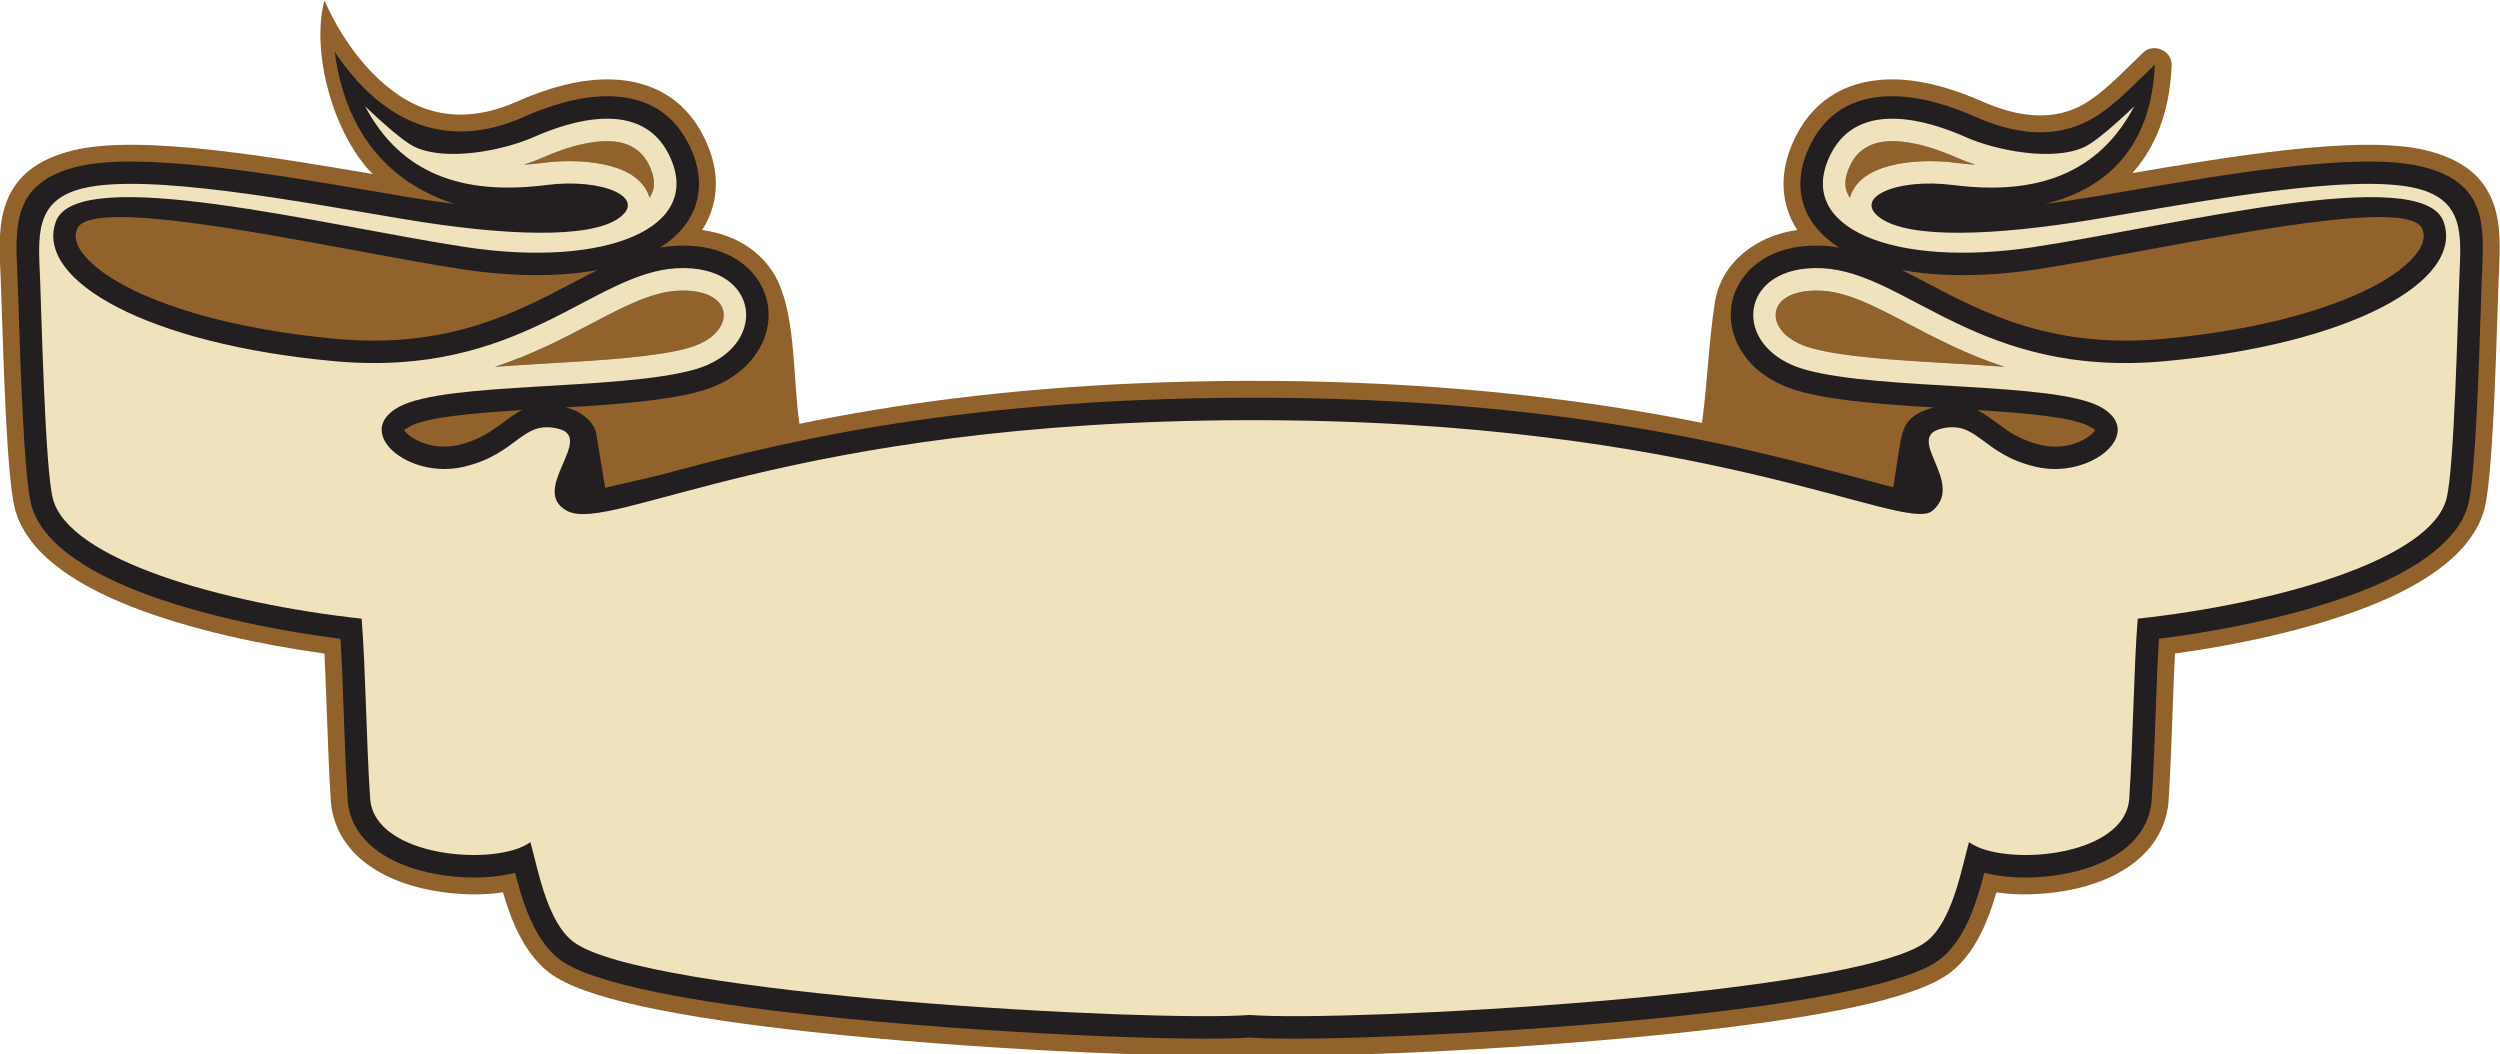 <?xml version="1.0" encoding="UTF-8" standalone="no"?>
<svg
   xmlns:dc="http://purl.org/dc/elements/1.1/"
   xmlns:cc="http://creativecommons.org/ns#"
   xmlns:rdf="http://www.w3.org/1999/02/22-rdf-syntax-ns#"
   xmlns:svg="http://www.w3.org/2000/svg"
   xmlns="http://www.w3.org/2000/svg"
   viewBox="0 0 721.267 304.227"
   height="304.227"
   width="721.267"
   xml:space="preserve"
   id="svg2"
   version="1.1"><defs
     id="defs6" /><g
     transform="matrix(1.333,0,0,-1.333,0,304.227)"
     id="g10"><g
       transform="scale(0.1)"
       id="g12"><path
         id="path14"
         style="fill:#91622b;fill-opacity:1;fill-rule:nonzero;stroke:none"
         d="m 4289.44,2062.96 -0.14,0.14 c 40.91,-18.19 78.58,-28.18 113.25,-30.24 33.15,-1.98 63.41,3.31 90.93,15.6 41.09,18.33 79.2,55.65 121.77,97.34 7.86,7.7 15.86,15.52 23.31,22.72 22.64,21.82 62.97,3.67 61.69,-27.64 -3.6,-87.72 -27.62,-161.38 -72.87,-218.77 -3.9,-4.93 -7.94,-9.73 -12.13,-14.4 105.67,17.98 224.22,37.79 334.08,49.91 119.05,13.13 227.98,17.02 300.22,-0.4 83.53,-20.16 124.84,-59.13 144.99,-109.74 18.8,-47.17 16.5,-99.62 14.02,-155.82 v 0.14 c -0.13,-3.23 -0.21,-5.03 -0.22,-5.28 -0.22,-5.18 -0.44,-10.12 -0.44,-10.12 -0.35,-9.23 -0.69,-18.59 -1.02,-28.36 -0.36,-10.47 -0.74,-21.94 -1.14,-34.41 -2.11,-65.52 -5.1,-157.17 -9.33,-237.99 -4.41,-83.68 -10.39,-159.31 -18.71,-192.66 -11.35,-45.37 -41.08,-85.8 -84.65,-121.33 -43.74,-35.67 -102.07,-66.728 -169.78,-93.095 -61.31,-23.887 -131.06,-44.602 -204.39,-61.805 -67.9,-15.941 -139.74,-29.035 -211.48,-38.996 -0.82,-15.508 -1.52,-30.891 -2.15,-46.211 -1.15,-27.371 -2.11,-54.016 -3.08,-80.906 -1.23,-34.055 -2.47,-68.43 -3.8,-99.321 v 0.149 c -1.46,-34.004 -3.05,-65.871 -4.87,-93.106 -1.14,-16.953 -4.85,-33.379 -10.8,-49.238 -6.12,-16.301 -14.36,-31.152 -24.42,-44.617 -16.26,-21.789 -37.42,-40.031 -61.78,-54.953 -25.19,-15.43 -53.81,-27.227 -83.86,-35.633 -25.41,-7.121 -52.31,-11.984 -79.12,-14.699 -28.45,-2.879 -56.06,-3.418 -81.11,-1.731 -10.16,0.676 -20.72,1.828 -31.52,3.418 -7.17,-24.707 -15.8,-50.398 -26.95,-75.105 -17.29,-38.301 -40.46,-73.633 -73.11,-98.731 -36.8,-28.281 -107.45,-52.343 -199.33,-72.566 C 3920.97,82.375 3791.98,63.809 3653.46,48.809 3479.36,29.941 3291.02,16.16 3126.84,7.762 2936.31,-1.984 2775.84,-4.746 2704.76,0 2633.68,-4.746 2473.22,-1.984 2282.7,7.762 2118.51,16.16 1930.19,29.941 1756.07,48.809 c -138.52,15 -267.5,33.566 -368.04,55.695 -91.88,20.23 -162.54,44.285 -199.33,72.566 -32.65,25.098 -55.82,60.43 -73.1,98.731 -11.17,24.754 -19.82,50.5 -27,75.234 -11.7,-1.75 -22.23,-2.93 -31.49,-3.547 -25.04,-1.687 -52.65,-1.148 -81.094,1.731 -26.817,2.715 -53.711,7.578 -79.121,14.699 -30.047,8.406 -58.668,20.191 -83.86,35.625 -24.363,14.922 -45.523,33.172 -61.789,54.961 -10.058,13.465 -18.308,28.328 -24.422,44.617 -5.945,15.848 -9.644,32.285 -10.789,49.238 -1.824,27.227 -3.418,59.09 -4.879,93.086 -1.351,31.602 -2.582,65.535 -3.793,99.141 -0.968,26.914 -1.933,53.574 -3.078,80.937 -0.637,15.332 -1.34,30.711 -2.156,46.231 -71.738,9.961 -143.582,23.055 -211.477,38.996 -73.343,17.203 -143.086,37.918 -204.398,61.805 -67.695,26.367 -126.027,57.425 -169.77,93.085 -43.574,35.54 -73.3,75.97 -84.644,121.34 -8.332,33.35 -14.316,108.98 -18.715,192.66 -4.242,80.83 -7.219,172.49 -9.34,238 -0.402,12.47 -0.781,23.94 -1.133,34.41 -0.332,9.77 -0.672,19.12 -1.02,28.35 0,0 -0.223,4.94 -0.445,10.12 -0.012,0.25 -0.09,2.05 -0.227,5.28 v -0.14 c -2.465,56.2 -4.77,108.65 14.023,155.82 20.152,50.61 61.465,89.58 144.996,109.74 72.239,17.42 181.168,13.53 300.223,0.4 114.117,-12.58 237.633,-33.48 346.324,-52 -84.129,84.76 -134.433,262.56 -104.214,376.08 40.621,-94.76 120.66,-201.18 220.175,-235.25 58.219,-19.94 124.142,-16.14 197.402,16.39 0.09,0.05 0.14,0.1 0.19,0.12 27.42,12.18 61.22,25.19 97.2,34.36 28.95,7.38 59.63,12.48 90.26,13.12 44.81,0.93 89.07,-7.13 128.55,-29.53 34.61,-19.63 64.64,-49.82 86.89,-93.96 7.91,-15.68 13.97,-31.11 18.25,-46.25 4.57,-16.12 7.19,-31.68 7.91,-46.62 1.49,-30.51 -4.14,-59.1 -16.2,-85.56 -3.78,-8.3 -8.17,-16.32 -13.17,-24.04 18.35,-2.53 35.43,-6.73 51.17,-12.33 35.68,-12.71 64.31,-32.68 85.47,-56.94 11.26,-12.9 20.32,-26.79 27.17,-41.3 39.21,-83.14 32.99,-216.72 46.69,-308.93 51.53,10.64 107.41,21.13 167.94,31.04 209.04,34.21 472.3,61.16 800.66,61.95 336.98,0.82 610.66,-26.97 827.95,-62.43 56.09,-9.15 108.36,-18.81 156.92,-28.6 12.8,96.27 13.93,170.27 27.78,260.1 13.78,89.4 92.17,145.59 178.25,157.44 -5,7.73 -9.4,15.75 -13.19,24.04 -12.05,26.46 -17.69,55.05 -16.19,85.56 0.72,14.94 3.33,30.5 7.9,46.62 4.29,15.14 10.36,30.57 18.26,46.25 22.25,44.14 52.28,74.33 86.9,93.96 39.47,22.4 83.73,30.46 128.53,29.53 30.64,-0.64 61.32,-5.74 90.27,-13.12 35.97,-9.17 69.78,-22.18 97.19,-34.36 v 0" /><path
         id="path16"
         style="fill:#231f20;fill-opacity:1;fill-rule:nonzero;stroke:none"
         d="m 4274.63,2029.77 c 90.14,-40.08 167.37,-44.1 233.67,-14.51 54.94,24.53 100.68,74.2 155.48,127.04 -6.48,-158.02 -83.87,-263.71 -237.64,-301.4 32.34,4.12 66.06,9.12 100.84,14.92 15.27,2.54 44.28,7.48 74.43,12.62 h 0.18 c 220.22,37.53 504.58,85.97 639.41,53.45 139.66,-33.71 135.69,-124.19 131.1,-228.66 -0.26,-6 -0.55,-12.24 -0.67,-15.55 -0.67,-17.07 -1.35,-37.96 -2.15,-62.91 -4.2,-129.49 -11.76,-362.27 -26.92,-422.95 -19.47,-77.89 -108.77,-141.29 -232.18,-189.37 -122.76,-47.813 -282.71,-83.048 -437.54,-102.677 -3.03,-49.16 -4.96,-103.046 -6.94,-157.847 -2.4,-66.36 -4.84,-134.016 -8.68,-191.145 -1.89,-28.203 -11.89,-52.988 -27.94,-74.48 -28.04,-37.563 -74.42,-62.824 -126.27,-77.348 -48.04,-13.453 -101.38,-18.125 -147.97,-15 -21.25,1.438 -41.64,4.555 -60.19,9.317 -16.84,-65.321 -41.58,-145.555 -96.04,-187.422 -68.81,-52.887 -292.57,-93.075 -549,-120.86 -371.09,-40.203 -817.04,-57.477 -944.84,-48.34 -127.81,-9.137 -573.75,8.137 -944.85,48.34 -256.42,27.785 -480.19,67.973 -549,120.86 -54.46,41.867 -79.21,122.101 -96.04,187.422 -18.56,-4.762 -38.94,-7.879 -60.19,-9.317 -46.59,-3.125 -99.92,1.547 -147.967,15 -51.844,14.524 -98.231,39.785 -126.278,77.348 -16.047,21.492 -26.043,46.265 -27.941,74.48 -3.836,57.11 -6.277,124.754 -8.672,191.082 -1.973,54.836 -3.91,108.731 -6.937,157.91 -154.832,19.629 -314.79,54.864 -437.54,102.677 -123.414,48.08 -212.714,111.48 -232.183,189.37 -15.176,60.68 -22.719,293.48 -26.922,422.96 -0.801,24.95 -1.484,45.84 -2.148,62.9 -0.129,3.31 -0.41,9.55 -0.668,15.55 -4.59,104.47 -8.566,194.95 131.097,228.66 134.828,32.52 419.188,-15.92 639.403,-53.45 h 0.191 c 30.145,-5.14 59.16,-10.08 74.418,-12.62 34.785,-5.8 68.508,-10.8 100.848,-14.93 -152.629,49.8 -237.551,165.7 -258.887,329.15 102,-152.38 240.355,-215.98 410.206,-140.47 l 0.19,0.2 c 45.39,20.18 110.08,42.89 173.36,44.19 72.54,1.51 141.8,-23.2 182.24,-103.39 13.78,-27.32 20.96,-53.47 22.18,-78.2 2.45,-50.35 -18.32,-92.99 -57.8,-126.76 -7.9,-6.76 -16.57,-13.11 -25.99,-19.05 11.28,1.91 22.69,3.21 34.32,3.8 77.02,3.84 132.98,-21.39 165.85,-59.08 18.02,-20.65 29.04,-44.66 32.91,-69.8 3.84,-24.86 0.69,-50.85 -9.56,-75.77 -19.5,-47.35 -65.17,-90.18 -137.41,-110.25 -74.29,-20.63 -182.07,-28.5 -290.77,-35.02 33.5,-6.8 62.41,-32.96 66.26,-56.47 l 19.28,-117.46 c 21.28,5.56 92.96,20.68 123.96,29.01 220.43,59.21 612.06,164.4 1265.14,165.98 670.44,1.63 1086.3,-110.13 1306.63,-169.34 37.68,-10.13 68.62,-18.45 92.14,-24.7 l 13.09,83.84 c 7.33,46.91 14.18,72.65 74.56,89.14 -108.7,6.53 -216.47,14.4 -290.76,35.02 -72.23,20.06 -117.91,62.9 -137.41,110.25 -10.26,24.93 -13.4,50.91 -9.56,75.77 3.87,25.14 14.89,49.15 32.91,69.8 32.87,37.69 88.83,62.93 165.85,59.08 11.63,-0.59 23.04,-1.89 34.31,-3.8 -9.42,5.94 -18.08,12.29 -25.98,19.05 -39.47,33.77 -60.26,76.41 -57.79,126.76 1.21,24.73 8.39,50.88 22.17,78.2 40.43,80.19 109.7,104.9 182.24,103.39 63.28,-1.3 127.97,-24.01 173.36,-44.19 z m -39.12,-88.89 c -36.92,16.41 -88.62,34.86 -136.13,35.84 -38.25,0.79 -74.2,-11.09 -93.74,-49.83 -7.22,-14.34 -10.97,-27.38 -11.54,-39.08 -0.58,-12.07 2.83,-23.26 9.77,-33.38 2.59,10.16 7.71,19.8 15.13,28.82 10.31,12.52 25.05,22.91 43.18,30.7 38.74,16.64 101.92,24.73 171.11,15.93 14.42,-1.84 28.49,-3.2 42.18,-4.06 -14.82,4.77 -28.33,9.88 -39.96,15.06 z m -2829.85,-86.47 c 6.93,10.14 10.36,21.33 9.77,33.4 -0.57,11.69 -4.32,24.74 -11.54,39.08 -19.54,38.74 -55.49,50.62 -93.73,49.83 -47.52,-0.98 -99.23,-19.43 -136.14,-35.84 l 0.19,0.19 c -11.8,-5.25 -25.51,-10.45 -40.5,-15.28 13.8,0.86 27.97,2.23 42.53,4.09 69.19,8.8 132.37,0.71 171.12,-15.93 18.12,-7.78 32.87,-18.18 43.17,-30.7 7.42,-9.03 12.54,-18.67 15.13,-28.84 z M 1293.3,1697.83 c -81.15,-14.8 -181.91,-15.16 -292.42,1.59 -61.724,9.35 -139.591,23.77 -221.278,38.9 -272.145,50.4 -591.032,109.45 -613.082,47.71 -1.454,-4.07 -2.317,-7.65 -2.594,-10.76 -1.848,-20.27 12.211,-43.36 39.937,-67.43 35.297,-30.65 90.008,-59.85 161.27,-85.3 96.094,-34.31 219.578,-60.71 363.746,-73.81 238.434,-21.68 386.851,56.33 507.141,119.56 19.66,10.33 38.65,20.3 57.28,29.54 z m -222.25,-209.45 c 36.75,2.79 75.2,5.05 113.98,7.33 h 0.19 c 115.48,6.77 233.82,13.73 303.95,33.2 40.42,11.23 64.6,31.84 73.58,53.65 3.3,8.01 4.32,16.28 3.11,24.1 -1.16,7.56 -4.42,14.72 -9.73,20.8 -14.67,16.83 -43.91,27.87 -88.36,25.65 -57.57,-2.88 -117.27,-34.26 -186.56,-70.67 -60.98,-32.06 -128.58,-67.59 -210.16,-94.06 z m 59.03,-93.57 c -108.81,-6.82 -206.053,-15.33 -243.338,-35.67 -8.359,-4.56 -12.09,-7.26 -12.312,-8.44 -0.176,-0.97 0.558,0.92 1.062,0.06 2.578,-4.44 7.61,-9.28 14.512,-14.1 24.316,-16.93 62.949,-26.56 101.773,-17.6 45.523,10.51 72.273,30.36 94.243,46.67 15.3,11.36 29.16,21.63 44.06,29.08 z m 3149.35,0 c 14.91,-7.45 28.77,-17.72 44.09,-29.08 21.96,-16.31 48.71,-36.16 94.23,-46.67 38.83,-8.96 77.46,0.67 101.77,17.6 6.92,4.82 11.94,9.66 14.52,14.1 0.5,0.86 1.24,-1.03 1.06,-0.06 -0.22,1.18 -3.95,3.88 -12.31,8.44 -37.28,20.34 -134.54,28.85 -243.36,35.67 z m 59.05,93.57 c -81.59,26.47 -149.18,62 -210.17,94.06 -69.29,36.41 -128.99,67.79 -186.55,70.67 -44.46,2.22 -73.69,-8.82 -88.36,-25.65 -5.31,-6.08 -8.58,-13.24 -9.74,-20.8 -1.21,-7.82 -0.18,-16.09 3.12,-24.1 8.97,-21.82 33.15,-42.42 73.58,-53.65 70.13,-19.47 188.47,-26.43 303.95,-33.2 h 0.19 c 38.77,-2.28 77.23,-4.55 113.98,-7.33 z m -222.26,209.45 c 18.64,-9.23 37.63,-19.21 57.29,-29.54 120.29,-63.23 268.71,-141.24 507.14,-119.56 144.16,13.09 267.66,39.5 363.76,73.81 71.25,25.46 125.96,54.65 161.27,85.3 27.72,24.07 41.78,47.16 39.93,67.43 -0.28,3.11 -1.14,6.69 -2.59,10.76 -22.05,61.75 -340.95,2.69 -613.09,-47.71 -81.69,-15.13 -159.56,-29.55 -221.28,-38.9 -110.51,-16.75 -211.27,-16.39 -292.43,-1.59 v 0" /><path
         id="path18"
         style="fill:#efe2bd;fill-opacity:1;fill-rule:evenodd;stroke:none"
         d="m 4255.07,1985.32 c -82.32,36.59 -232.77,82.34 -292.73,-36.59 -80.89,-160.41 137.21,-246.99 439.1,-201.25 301.88,45.73 841.61,182.95 887.35,54.88 45.73,-128.07 -201.26,-265.29 -603.77,-301.88 -402.51,-36.59 -558.02,192.11 -740.98,201.26 -182.95,9.14 -201.26,-173.81 -36.6,-219.56 164.67,-45.73 537.89,-25.61 638.52,-80.5 100.63,-54.88 -20.11,-157.36 -139.03,-129.91 -118.93,27.44 -126.49,102.87 -206.75,82.35 -78.68,-20.13 54.87,-117.73 -18.29,-177.68 -60.89,-49.9 -489.27,198.84 -1483.02,196.44 -993.75,-2.4 -1375.59,-246.83 -1471.23,-196.44 -83.69,44.09 60.38,157.55 -18.29,177.68 -80.26,20.52 -87.82,-54.91 -206.75,-82.35 -118.916,-27.45 -239.662,75.03 -139.03,129.91 100.629,54.89 473.85,34.77 638.52,80.5 164.65,45.75 146.36,228.7 -36.6,219.56 -182.95,-9.15 -338.47,-237.85 -740.982,-201.26 -402.512,36.59 -649.504,173.81 -603.766,301.88 45.742,128.07 585.469,-9.15 887.348,-54.88 301.89,-45.74 519.99,40.84 439.11,201.25 -59.97,118.93 -210.42,73.18 -292.74,36.59 -62.26,-27.68 -187.542,-53.77 -257.034,-20.85 -33.406,15.83 -107.27,87.93 -107.27,87.93 76.809,-145.73 210.064,-193.77 392.164,-170.58 123.87,15.76 219.82,-28.14 156.51,-72.11 -63.31,-43.96 -242.68,-38.69 -464.264,-1.76 -221.578,36.94 -554.699,100.6 -694.64,66.83 -106.992,-25.82 -96.723,-105.51 -93.203,-195.2 3.516,-89.69 10.918,-409.45 27.554,-475.99 33.129,-132.54 367.27,-227.328 668.461,-260.375 8.707,-108.949 10.032,-264.887 18.395,-389.211 8.652,-128.613 275.037,-147.93 346.847,-94.324 16.46,-59.145 35.97,-171.946 92.57,-215.469 C 1391.92,127.852 2502.23,69.426 2704.77,85.555 2907.3,69.426 4017.61,127.852 4168.98,244.211 c 56.61,43.523 76.11,156.324 92.57,215.469 71.81,-53.606 338.2,-34.289 346.85,94.324 8.36,124.324 9.69,280.262 18.4,389.211 301.19,33.047 635.32,127.835 668.47,260.375 16.62,66.54 24.02,386.3 27.53,475.99 3.53,89.69 13.8,169.38 -93.2,195.2 -139.94,33.77 -473.06,-29.89 -694.64,-66.83 -221.58,-36.93 -400.96,-42.2 -464.27,1.76 -63.31,43.97 32.65,87.87 156.53,72.11 182.09,-23.19 315.35,24.85 392.16,170.58 0,0 -73.87,-72.1 -107.28,-87.93 -69.49,-32.92 -194.78,-6.83 -257.03,20.85 z m -19.56,-44.44 c -36.92,16.41 -88.62,34.86 -136.13,35.84 -38.25,0.79 -74.2,-11.09 -93.74,-49.83 -7.22,-14.34 -10.97,-27.38 -11.54,-39.08 -0.58,-12.07 2.83,-23.26 9.77,-33.38 2.59,10.16 7.71,19.8 15.13,28.82 10.31,12.52 25.05,22.91 43.18,30.7 38.74,16.64 101.92,24.73 171.11,15.93 14.42,-1.84 28.49,-3.2 42.18,-4.06 -14.82,4.77 -28.33,9.88 -39.96,15.06 z m -2829.85,-86.47 c 6.93,10.14 10.36,21.33 9.77,33.4 -0.57,11.69 -4.32,24.74 -11.54,39.08 -19.54,38.74 -55.49,50.62 -93.73,49.83 -47.52,-0.98 -99.23,-19.43 -136.14,-35.84 l 0.19,0.19 c -11.8,-5.25 -25.51,-10.45 -40.5,-15.28 13.8,0.86 27.97,2.23 42.53,4.09 69.19,8.8 132.37,0.71 171.12,-15.93 18.12,-7.78 32.87,-18.18 43.17,-30.7 7.42,-9.03 12.54,-18.67 15.13,-28.84 z m -334.61,-366.03 c 36.75,2.79 75.2,5.05 113.98,7.33 h 0.19 c 115.48,6.77 233.82,13.73 303.95,33.2 40.42,11.23 64.6,31.84 73.58,53.65 3.3,8.01 4.32,16.28 3.11,24.1 -1.16,7.56 -4.42,14.72 -9.73,20.8 -14.67,16.83 -43.91,27.87 -88.36,25.65 -57.57,-2.88 -117.27,-34.26 -186.56,-70.67 -60.98,-32.06 -128.58,-67.59 -210.16,-94.06 z m 3267.43,0 c -81.59,26.47 -149.18,62 -210.17,94.06 -69.29,36.41 -128.99,67.79 -186.55,70.67 -44.46,2.22 -73.69,-8.82 -88.36,-25.65 -5.31,-6.08 -8.58,-13.24 -9.74,-20.8 -1.21,-7.82 -0.18,-16.09 3.12,-24.1 8.97,-21.82 33.15,-42.42 73.58,-53.65 70.13,-19.47 188.47,-26.43 303.95,-33.2 h 0.19 c 38.77,-2.28 77.23,-4.55 113.98,-7.33 v 0" /></g></g></svg>